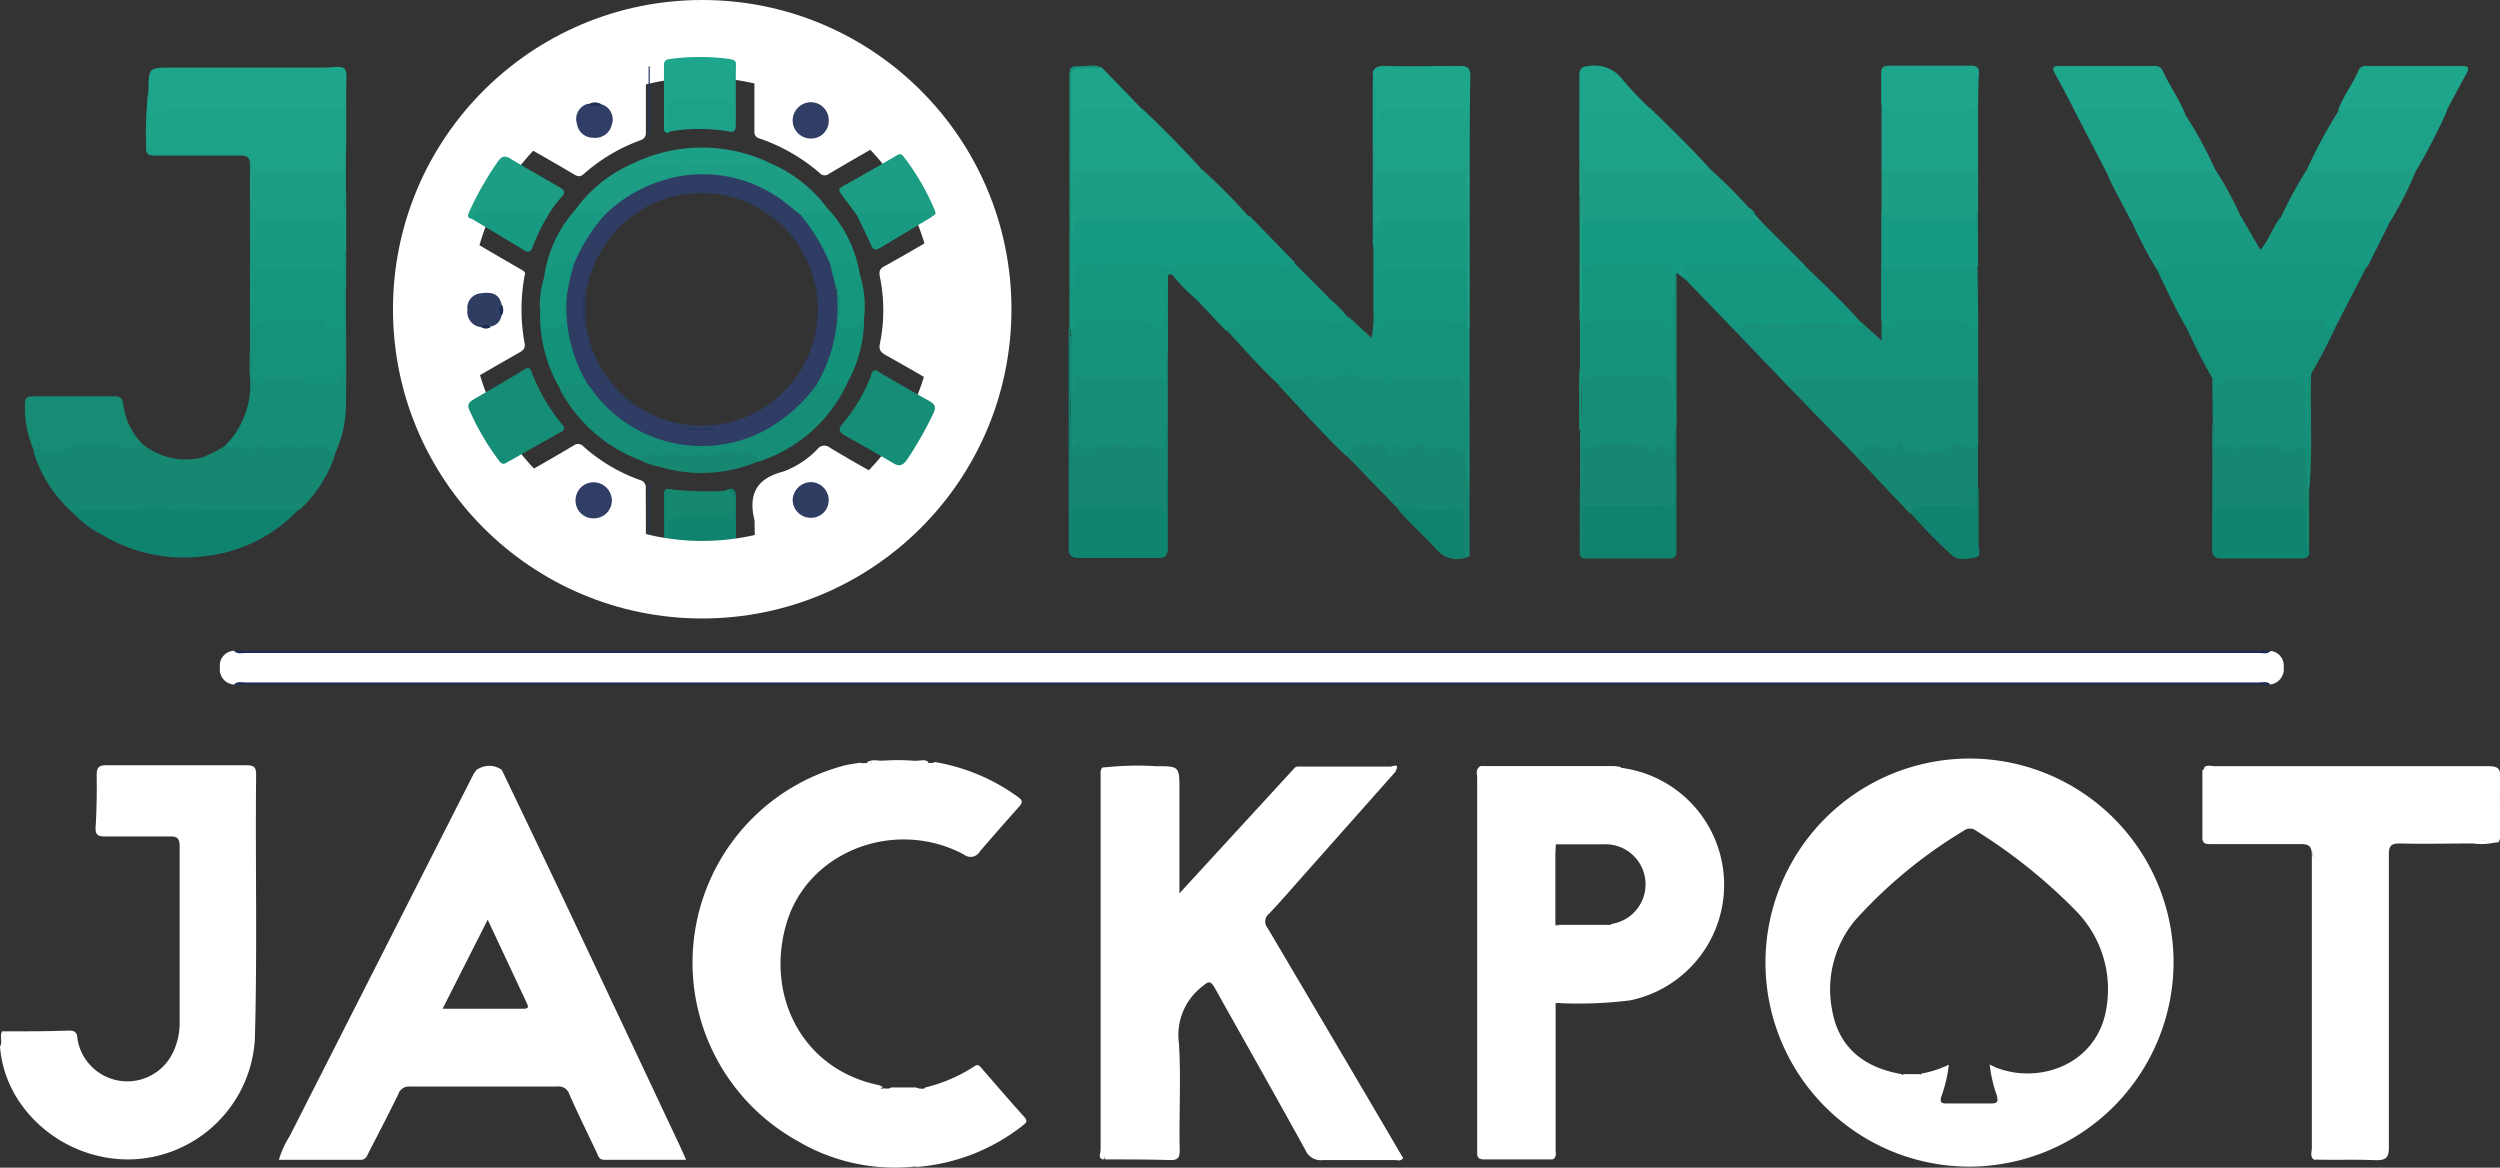 <svg id="Layer_1" data-name="Layer 1" xmlns="http://www.w3.org/2000/svg" viewBox="0 0 193.46 90.36"><rect x="0" y="0" width="193.46" height="90.36" fill="#333333" stroke="none"/><defs><style>.cls-1{fill:#fff;}.cls-2{fill:#1c2b55;}.cls-3{fill:#10836f;}.cls-4{fill:#178870;}.cls-5{fill:#26345c;}.cls-6{fill:#17927a;}.cls-7{fill:#168d77;}.cls-8{fill:#179a83;}.cls-9{fill:#15977f;}.cls-10{fill:#1d9e84;}.cls-11{fill:#1da188;}.cls-12{fill:#168872;}.cls-13{fill:#1da68b;}.cls-14{fill:#0f846f;}.cls-15{fill:#179a81;}.cls-16{fill:#14977e;}.cls-17{fill:#178c75;}.cls-18{fill:#2f3d62;}.cls-19{fill:none;stroke:#fff;stroke-miterlimit:10;stroke-width:6px;}.cls-20{fill:#1da189;}.cls-21{fill:#168871;}.cls-22{fill:#139179;}.cls-23{fill:#16967d;}.cls-24{fill:#1ca088;}.cls-25{fill:#303d64;}.cls-26{fill:#202e57;}.cls-27{fill:#2f3c63;}.cls-28{fill:#2c385f;}.cls-29{fill:#24325a;}</style></defs><title>jonny-jackpot-new</title><path class="cls-1" d="M87.75,60.69a22.79,22.79,0,0,1,4.13-.12c1.85,0,1.85,0,1.85,1.84v8l8.87-9.66c2.39-.06,4.78,0,7.17,0,.25,0,.53,0,.72.2l-7.32,8.25c-.83.93-1.64,1.89-2.5,2.78a.77.77,0,0,0-.12,1.11q4.56,7.71,9.09,15.42l1.4,2.39c-.19.27-.44.15-.65.15-1.85,0-3.71,0-5.56,0a1.28,1.28,0,0,1-1.35-.77c-2.3-4.18-4.66-8.34-7-12.52-.36-.65-.52-.53-1-.13A4.73,4.73,0,0,0,93.69,82c.17,2.74,0,5.5.06,8.26,0,.57-.1.81-.74.79C91.33,91,89.64,91,88,91a1.43,1.43,0,0,1-.17-1V61.89c0-1.1,0-1.1,1.1-1.1h-.3C88.31,60.77,88,60.88,87.75,60.69Z" transform="translate(-2.46 -1.28)"/><path class="cls-1" d="M178.18,51.65a1.14,1.14,0,0,1,1,1.25,1.19,1.19,0,0,1-1.06,1.35,1.87,1.87,0,0,0-.94-.08H21.51a1.87,1.87,0,0,0-.94.08,1.16,1.16,0,0,1-1.09-1.31,1.14,1.14,0,0,1,1.08-1.3,1.78,1.78,0,0,0,.94.09H177.24A1.88,1.88,0,0,0,178.18,51.65Z" transform="translate(-2.46 -1.28)"/><path class="cls-1" d="M73.36,91.54a14.77,14.77,0,0,1-9.24-2,15.78,15.78,0,0,1,3.59-29c.42-.11.85-.16,1.28-.24a1.64,1.64,0,0,0,.85,0c.12-.06,0-.13,0,0s0,.05,0,.06a.34.34,0,0,1-.3-.1,1.23,1.23,0,0,1,.73-.14,17.59,17.59,0,0,0,3.48,0,.73.73,0,0,1,.57.13.17.17,0,0,1-.28,0,.24.24,0,0,0,.19.07c.19,0,.39.05.56-.07a15.19,15.19,0,0,1,6.43,2.69c.4.27.39.45.08.79-1,1.12-2,2.26-3,3.42a.83.83,0,0,1-1.26.25c-5.29-2.82-12-.28-13.69,5.24S64.42,84,70.46,85.25a1.77,1.77,0,0,1,.31.15c0,.08-.16,0-.12.15.24-.12.53.07.77-.12h1.92a1.06,1.06,0,0,0,.7.07c.13,0,0,0,0,0l0-.06a12.21,12.21,0,0,0,3.8-1.63c.32-.25.46,0,.63.19,1.08,1.24,2.15,2.49,3.25,3.71.31.34.13.48-.12.67a15.12,15.12,0,0,1-8.18,3.2,8.11,8.11,0,0,0-2-.08A7.66,7.66,0,0,1,73.36,91.54Z" transform="translate(-2.46 -1.28)"/><path class="cls-1" d="M2.62,81.09c1.74,0,3.48,0,5.22-.06.67,0,.57.46.64.8A3.91,3.91,0,0,0,15.7,83a5.2,5.2,0,0,0,.66-2.66c0-4.53,0-9,0-13.57,0-.63-.19-.78-.79-.76-1.65,0-3.31,0-5,0-.58,0-.74-.17-.71-.75.08-1.33.1-2.66.08-4,0-.64.21-.77.8-.76q5.39,0,10.79,0c.54,0,.75.11.75.71-.07,6.85.1,13.69-.1,20.53A9.89,9.89,0,0,1,12.56,91c-5.18.09-9.73-3.83-10.1-8.73C2.68,81.91,2.41,81.46,2.62,81.09Z" transform="translate(-2.46 -1.28)"/><path class="cls-1" d="M181.49,91c-.29-.26-.13-.6-.13-.89,0-7.54,0-15.08,0-22.61,0-.74-.2-.91-.91-.9-2.29,0-4.58,0-6.88,0-.43,0-.7,0-.68-.59,0-1.71,0-3.42,0-5.13a1.34,1.34,0,0,1,.92-.17h20.78c1.07,0,1.11,0,1.11,1.14s0,2.32,0,3.48,0,1-1.08,1h-6c2.2.09,4.63-.13,7.07.11a4.72,4.72,0,0,1-1.87.11c-1.89,0-3.77.05-5.66,0-.72,0-.84.23-.84.89,0,7.54,0,15.08,0,22.62,0,.83-.24,1-1,1-1.59-.07-3.19,0-4.78-.05a1.13,1.13,0,0,1-.08-.68q0-11.44,0-22.88c0-.18-.05-.38,0-.47a2.35,2.35,0,0,0,0,.71V90A2,2,0,0,1,181.49,91Z" transform="translate(-2.46 -1.28)"/><path class="cls-2" d="M178.18,51.65c-.26.28-.6.16-.91.16H21.47c-.31,0-.65.12-.91-.17.32,0,.64,0,1,0h155.7C177.54,51.6,177.86,51.63,178.18,51.65Z" transform="translate(-2.46 -1.28)"/><path class="cls-2" d="M20.57,54.25c.25-.28.6-.16.9-.16q77.9,0,155.8,0c.3,0,.64-.12.9.16-.31,0-.63,0-.95,0H21.52C21.2,54.3,20.88,54.27,20.57,54.25Z" transform="translate(-2.46 -1.28)"/><path class="cls-1" d="M87.75,60.69h5c.44,0,.86,0,.68.8-.11-.6-.44-.64-.84-.64-1.13,0-2.26,0-3.39,0-1.4,0-1.27-.15-1.28,1.24V91c-.56,0-.29-.48-.29-.73,0-2.28,0-4.57,0-6.85q0-11,0-21.88C87.66,61.24,87.55,60.94,87.75,60.69Z" transform="translate(-2.46 -1.28)"/><path class="cls-1" d="M195.79,66.46h-8.17V66.3c.23,0,.46,0,.69,0,2.12,0,4.24,0,6.36,0,.69,0,1-.14,1-.9-.06-1.21-.06-2.44,0-3.65,0-.72-.23-.87-.9-.87-7.25,0-14.51,0-21.76,0l0-.17a1.32,1.32,0,0,1,.76-.08c7.08,0,14.15,0,21.23,0,.74,0,.93.21.89.92-.08,1.64.08,3.3-.08,4.94Z" transform="translate(-2.46 -1.28)"/><path class="cls-1" d="M195.78,66.46c0-1.53,0-3.07,0-4.61,0-1.15,0-1.15-1.19-1.15H173c.23-.28.54-.13.81-.13,7.08,0,14.16,0,21.24,0,.73,0,.92.21.89.92-.06,1.39,0,2.78,0,4.17C195.89,65.91,196,66.22,195.78,66.46Z" transform="translate(-2.46 -1.28)"/><path class="cls-1" d="M181.49,91V66.81h.17V91Z" transform="translate(-2.46 -1.28)"/><path class="cls-1" d="M110.49,60.9l-7,0c-.31,0-.64.1-.91-.14.18-.22.42-.16.65-.16,2.29,0,4.58,0,6.87,0C110.24,60.58,110.78,60.32,110.49,60.9Z" transform="translate(-2.46 -1.28)"/><path class="cls-1" d="M122.62,91q0-5.61,0-11.22c0-.32-.17-.71.22-1,0,3.78,0,7.55,0,11.33C122.8,90.42,123,90.78,122.62,91Z" transform="translate(-2.46 -1.28)"/><path class="cls-1" d="M116.87,60.69c.11-.18.3-.13.47-.13l10,0a4,4,0,0,1,.59.09l-.09.06c-2.2.12-4.4,0-6.6.05-1.42,0-2.84.06-4.25-.05Z" transform="translate(-2.46 -1.28)"/><path class="cls-1" d="M41.29,60.86H39.35A1.64,1.64,0,0,1,41.29,60.86Z" transform="translate(-2.46 -1.28)"/><path class="cls-1" d="M73.68,60.2a8.17,8.17,0,0,1-3.48,0A15.58,15.58,0,0,1,73.68,60.2Z" transform="translate(-2.46 -1.28)"/><path class="cls-1" d="M69.47,60.33l.58.1c-.49.11-.79.18-1.06,0Z" transform="translate(-2.46 -1.28)"/><path class="cls-1" d="M74.72,60.37c-.16.21-.39.16-.6.14s-.12-.08,0-.13a.38.38,0,0,1,.16-.05Z" transform="translate(-2.46 -1.28)"/><path class="cls-1" d="M154.85,91.56a15.79,15.79,0,1,1,15.81-15.82A15.85,15.85,0,0,1,154.85,91.56Zm-3.71-7.2a8.26,8.26,0,0,0,2.13-.69,10.79,10.79,0,0,1-.59,2.49c-.11.42,0,.51.39.51,1.16,0,2.32,0,3.48,0,.52,0,.54-.17.43-.63a10.48,10.48,0,0,1-.55-2.38c.25.11.43.21.62.28,3.34,1.24,7.83-.34,8.44-4.82a8.66,8.66,0,0,0-2.44-7.41,41.5,41.5,0,0,0-7.65-6.13.78.78,0,0,0-1,0,36.71,36.71,0,0,0-8.36,6.89,8.33,8.33,0,0,0-1.81,6.93c.35,2.09,1.6,4.35,5.39,5,0,.08.08.09.13,0H151C151.06,84.45,151.1,84.44,151.14,84.36Z" transform="translate(-2.46 -1.28)"/><path class="cls-1" d="M41.29,60.86q2.3,4.78,4.57,9.56,4.61,9.75,9.19,19.49c.16.34.31.68.5,1.12-2.17,0-4.25,0-6.33,0-.4,0-.45-.28-.57-.53-.72-1.52-1.45-3-2.14-4.56a.85.85,0,0,0-.92-.58q-5.7,0-11.4,0a.86.86,0,0,0-.91.6c-.74,1.51-1.51,3-2.28,4.49-.14.27-.22.59-.65.58-2.09,0-4.17,0-6.31,0a7.38,7.38,0,0,1,.84-1.84l14.22-28c.07-.13.17-.23.25-.35A2.6,2.6,0,0,1,41.29,60.86ZM43,79.34c.26,0,.39-.08.26-.36l-3.06-6.53-3.49,6.89Z" transform="translate(-2.46 -1.28)"/><path class="cls-1" d="M37,79.53h6.16v.09H37Z" transform="translate(-2.46 -1.28)"/><path class="cls-1" d="M122.62,91c-1.77,0-3.53,0-5.3,0-.42,0-.56-.13-.55-.55,0-.69,0-1.39,0-2.08V61.53c0-.28-.11-.58.09-.84H117c3.56,0,7.12,0,10.69,0l.16,0a9.13,9.13,0,0,1,.77,18,32.07,32.07,0,0,1-5.8.2c-.29.22-.14.54-.14.8,0,3.48,0,6.95,0,10.43A1.88,1.88,0,0,1,122.62,91Zm.1-19.46a2.39,2.39,0,0,0,.11,1.35l0,0a15,15,0,0,0,4.13,0,2.88,2.88,0,0,1,.31-.13,3.1,3.1,0,0,0-.78-6.14c-1.21,0-2.43,0-3.64,0A40.28,40.28,0,0,0,122.72,71.53Z" transform="translate(-2.46 -1.28)"/><path class="cls-1" d="M116.94,60.73h10.85c-.12.17-.3.14-.47.14h-9.91C117.24,60.87,117.06,60.91,116.94,60.73Z" transform="translate(-2.46 -1.28)"/><path class="cls-1" d="M122.82,66.62c0,2.09,0,4.17,0,6.26-.22-.12-.21-.32-.21-.53V67.16C122.62,67,122.61,66.75,122.82,66.62Z" transform="translate(-2.46 -1.28)"/><path class="cls-1" d="M122.8,72.85h4.13c.08,0,.23.17.18.17C125.67,73,124.22,73.31,122.8,72.85Z" transform="translate(-2.46 -1.28)"/><ellipse class="cls-1" cx="122.52" cy="65.08" rx="2.8" ry="0.05"/><ellipse class="cls-1" cx="14.18" cy="72.23" rx="0.05" ry="10.18"/><path class="cls-3" d="M110.62,40.67a1.62,1.62,0,0,1,1.06-.25,18.6,18.6,0,0,0,3.5,0c.48-.05.7.09.78.68.12,1.07-.19,2.17.21,3.22a2.1,2.1,0,0,1-2.5-.46C112.69,42.76,111.55,41.81,110.62,40.67Z" transform="translate(-2.46 -1.28)"/><path class="cls-3" d="M8,40.84c.26-.33.52-.64,1-.32s.69-.08,1.05-.08a14.12,14.12,0,0,0,2.67,0c1.09-.19,2.14,0,3.2-.11.61-.06,1.19.24,1.88.1,2-.41,3.94.11,5.93-.09.51-.06,1.37-.34,1.89.31a11.65,11.65,0,0,1-7.35,3.67,12.21,12.21,0,0,1-7.89-1.65A7.78,7.78,0,0,1,8,40.84Z" transform="translate(-2.46 -1.28)"/><path class="cls-3" d="M58.51,39.27c.6-.32.91-.21.9.53,0,1.39,0,2.79,0,4.18,0,.42-.06.81-.54.83a22.67,22.67,0,0,1-4.51-.09c-.32-.06-.53-.16-.52-.54,0-1.6,0-3.19,0-4.79,0-.09.1-.19.15-.29a2.38,2.38,0,0,1,.18,1.77c-.07.58-.07,1.15-.09,1.71v-.09c0-1.43,0-1.43,1.45-1.41.87,0,1.74,0,2.61,0,.33,0,.67,0,1,.34C58.85,40.65,59.34,39.78,58.51,39.27Z" transform="translate(-2.46 -1.28)"/><path class="cls-4" d="M58.51,39.27c.5,0,.77.11.73.68s0,1.15-.05,1.8a.75.75,0,0,0-.85-.47c-1.12,0-2.23,0-3.34,0-.67,0-.94.17-.83.85a1,1,0,0,1-.17.77V39.1A26.18,26.18,0,0,0,58.51,39.27Z" transform="translate(-2.46 -1.28)"/><path class="cls-5" d="M52.76,38.82V44.1h-.09V38.78Z" transform="translate(-2.46 -1.28)"/><path class="cls-6" d="M140.75,31.09c-1.33-1.4-2.67-2.79-4-4.18.16-.55.49-.72,1.09-.71h8.65l1.57,1.43V26.05c.44.34.85.45,1.27-.05a1,1,0,0,1,.81-.24c1.09,0,2.19,0,3.29,0a1.18,1.18,0,0,1,.89.28.79.79,0,0,0,1.22,0V30.4c-.09.33-.14.55-.64.55-4.45,0-8.89,0-13.33,0C141.27,30.92,141.05,31.17,140.75,31.09Z" transform="translate(-2.46 -1.28)"/><path class="cls-7" d="M140.75,31.09c.49-.64,1.23-.39,1.81-.37,4.09.08,8.19,0,12.28,0a.76.76,0,0,0,.7-.36v5.4c-.6.52-1.18.18-1.8,0-.2.16,0,1-.73.51-.12-.08-.32.09-.48.16-.82.35-1.63-.15-2.46,0-.28,0-.4-.43-.53-.78-.08.42-.15.71-.7.58-.72-.17-1.52-.58-2.17.21-.37-.48-.27.35-.53.19Q143.45,33.87,140.75,31.09Z" transform="translate(-2.46 -1.28)"/><path class="cls-8" d="M138.86,18.54l3.29,3.29c.07.35-.18.3-.37.28-2.66-.3-5.33-.08-8-.13-.51,0-.78.14-.64.71,0,.14-.05.28-.25.22l-.68-.52c-.23.46-.05.94-.11,1.41-.07.28-.23.23-.33.05a2,2,0,0,1-.17-1.11c0-.58-.26-.78-.79-.76a43.23,43.23,0,0,0-5.8.16s-.11,0-.16-.06c-.14-1.15,0-2.31-.06-3.46,0-.71.48-.68,1-.69,1.88,0,3.75,0,5.63,0s3.82-.05,5.72.05A2.67,2.67,0,0,1,138.86,18.54Z" transform="translate(-2.46 -1.28)"/><path class="cls-9" d="M132.9,22.91a.22.22,0,0,0,0-.36c-.4-.55-.09-.75.42-.76,2.65,0,5.3,0,8,0,.29,0,.52.54.82.07,1.48,1.43,3,2.85,4.34,4.38-.6.41-1.25.13-1.88.14-2.28,0-4.56.08-6.83,0-.55,0-.67.4-1,.54Q134.82,24.92,132.9,22.91Z" transform="translate(-2.46 -1.28)"/><path class="cls-10" d="M138.86,18.54a6,6,0,0,0-2.77-.4c-3.44-.05-6.89,0-10.33,0-.7,0-.92.22-.89.9,0,1,0,2,0,3a7.34,7.34,0,0,1,.14,3.78.27.27,0,0,1-.32.22V16.47a6,6,0,0,0,.1-1.74c.07-.44.46-.42.74-.42,3.09,0,6.19-.11,9.27.06a34.56,34.56,0,0,1,3,3,1.34,1.34,0,0,0,.5.53Z" transform="translate(-2.46 -1.28)"/><path class="cls-7" d="M132,24c.09-.52-.19-1.08.2-1.57l0,11.5a16.85,16.85,0,0,0-.08,2.56c0,.24-.17.36-.3.15s-.57-.36-.84-.56-.27-.23-.38,0c-.2.48-.46.55-.8.11a.65.65,0,0,0-.54-.23c-1.3,0-2.61-.31-3.89.32-.27.14-.26.21-.26.39,0,.64,0,1.27,0,1.9,0,.28.09.66-.38.72v-4.7a21.26,21.26,0,0,0,.09-3.19c0-1,.15-1.1,1.12-1.1h4.61c1.2,0,1.38.2,1.41,1.18a27.51,27.51,0,0,1-.16-3.3c0-1.06-.05-2.11,0-3.17A1.34,1.34,0,0,1,132,24Z" transform="translate(-2.46 -1.28)"/><path class="cls-11" d="M134.81,14.37a6,6,0,0,1-2.31.13c-2.54,0-5.08,0-7.61.05a38,38,0,0,1-.08-4.4c0-.49.4-.51.73-.53a14.14,14.14,0,0,1,2.52,0,10.13,10.13,0,0,0,2.06,0C131.74,11.17,133.32,12.73,134.81,14.37Z" transform="translate(-2.46 -1.28)"/><path class="cls-11" d="M148.06,14.55V9.33c1.12.59,2.32.27,3.47.3a10.91,10.91,0,0,0,4-.3v5.22a16.33,16.33,0,0,1-4.13.13A11.4,11.4,0,0,1,148.06,14.55Z" transform="translate(-2.46 -1.28)"/><path class="cls-12" d="M146.14,36.66c.33-.21-.15-.48.08-.73l.38.49c.38-1.14,1.2-.53,1.84-.46s.95.24,1-.65c.18.35.38.5.43.78,0,.11.19.2.29.3.46-.69.9.13,1.34,0s1,0,1.51-.42.11.36.39.33a1.88,1.88,0,0,1,.05-.33c.08-.33.09-.59.59-.28a1.87,1.87,0,0,0,1.48.09v3.31a1,1,0,0,0-.12.66c0,.88-.11,1-1,.91-1.05-.12-2.09.07-3.13,0-.43,0-.65.28-1,.37Z" transform="translate(-2.46 -1.28)"/><path class="cls-12" d="M124.71,39.28a6.32,6.32,0,0,0,.17-2.37c0-.37,0-.74,0-1.06.29-.27.23.29.71.09,1.24-.51,2.66-.23,4-.19.31,0,.47.29.56.61.21-.26.38-.83.58-.71.45.28,1.22.24,1.27,1,.2,1.68,0,3.35.07,5-.23,0-.33,0-.33-.12,0-.91-.67-1-1.33-.94a40.9,40.9,0,0,1-4.43,0c-.7,0-.92.26-.89.92a19,19,0,0,1,0,2c0,.28.1.67-.38.73Z" transform="translate(-2.46 -1.28)"/><path class="cls-6" d="M132,28.48V32c-.28-.22-.14-.46-.17-.67a.86.86,0,0,0-1-.85c-1.71,0-3.42,0-5.13,0-.64,0-.88.24-.87.86,0,.81,0,1.62,0,2.43,0,.27.1.58-.17.81V30.4a19.88,19.88,0,0,0,.09-3.18c0-1.07.39-1.46,1.47-1.46,1.33,0,2.67,0,4,0,1.17,0,1.65.53,1.67,1.71A2,2,0,0,0,132,28.48Z" transform="translate(-2.46 -1.28)"/><path class="cls-9" d="M132,28.48c-.3-.28-.15-.65-.16-1A1.41,1.41,0,0,0,130.32,26h-4.1c-1,0-1.33.39-1.33,1.36,0,.75,0,1.5,0,2.25,0,.28.1.59-.17.82V26a7.18,7.18,0,0,0,.17-2.53c0-.49,0-1,0-1.47a3.09,3.09,0,0,1,1.56-.27c1.51,0,3,0,4.54,0,.62,0,.9.2.84.87A1.81,1.81,0,0,0,132,24Z" transform="translate(-2.46 -1.28)"/><path class="cls-9" d="M155.54,26.05c-.32.69-.69.77-1.26.21a1,1,0,0,0-.83-.31c-.91,0-1.82,0-2.73,0a1.9,1.9,0,0,0-1.69.55c-.55.62-.74-.09-1-.45V21.87a4,4,0,0,1,1.62-.09c1.67,0,3.34,0,5,0a1.61,1.61,0,0,1,.84.11Z" transform="translate(-2.46 -1.28)"/><path class="cls-3" d="M124.72,44.32a8.09,8.09,0,0,0,.14-3c0-.72.18-1,.9-.92a46.73,46.73,0,0,0,4.88,0c.74,0,1.54-.06,1.38,1.1V36.67a10.36,10.36,0,0,1,.17-2.78c0,3.3,0,6.6,0,9.9,0,.36,0,.71-.5.71-2.23,0-4.46,0-6.69,0C124.91,44.48,124.82,44.38,124.72,44.32Z" transform="translate(-2.46 -1.28)"/><path class="cls-8" d="M155.53,21.87a1.44,1.44,0,0,1-.74.17h-6a1.38,1.38,0,0,1-.75-.17V17.69a22.57,22.57,0,0,0,7.47,0Z" transform="translate(-2.46 -1.28)"/><path class="cls-10" d="M155.53,17.69a.89.89,0,0,1-.86.54c-1.92,0-3.83,0-5.74,0a.85.85,0,0,1-.87-.53V14.55c2.49-.11,5-.08,7.48,0Z" transform="translate(-2.46 -1.28)"/><path class="cls-13" d="M155.54,9.33c-.48.84-1.36.52-2,.53-1.5,0-3,0-4.51,0a.9.9,0,0,1-1-.55c0-.78,0-1.56,0-2.34,0-.44.14-.62.6-.61H155c.45,0,.62.17.6.61C155.54,7.77,155.54,8.55,155.54,9.33Z" transform="translate(-2.46 -1.28)"/><path class="cls-3" d="M150.32,41c.12-.39.28-.63.8-.58,1.07.11,2.14-.1,3.22.06.6.08,1.21.1,1-.86a.49.49,0,0,1,.23-.52c0,1.41,0,2.83,0,4.25,0,.37.26,1-.24,1.07s-1.31.32-1.83-.18A40,40,0,0,1,150.32,41Z" transform="translate(-2.46 -1.28)"/><path class="cls-13" d="M130.12,9.65c-.31.64-1,.44-1.36.35a19.54,19.54,0,0,0-3.14-.15c-.56-.06-.76.17-.75.73,0,1.33,0,2.65,0,4-.1.64.2,1.32-.19,1.92,0-3.12,0-6.24,0-9.36,0-.56.18-.71.74-.75a2.68,2.68,0,0,1,2.56,1A25.21,25.21,0,0,0,130.12,9.65Z" transform="translate(-2.46 -1.28)"/><path class="cls-8" d="M138.27,17.87c-.52.16-.39-.29-.5-.53A.9.9,0,0,1,138.27,17.87Z" transform="translate(-2.46 -1.28)"/><path class="cls-6" d="M116.18,30.57v8.71c-.49-.09-.4-.51-.41-.82,0-.77,0-1.55,0-2.33a30.39,30.39,0,0,0,0-4.16,2.18,2.18,0,0,0-.29-1c-.18-.3-.35-.37-.7-.19a1.62,1.62,0,0,1-1.76,0s0-.08,0-.13c-.56.72-1.33.2-2,.27s-1.67.05-2.51.07c-.19,0-.39.15-.58,0a2,2,0,0,0-2.45-.08,1,1,0,0,1-.83-.1,1.82,1.82,0,0,0-1.79.06c-.38.25-1-.11-1.44.18-1.44-1.3-2.69-2.78-4-4.17,0-.18,0-.43.14-.47.77-.18,1.36-.77,2.26-.71,1.46.09,3,0,4.42,0a2.76,2.76,0,0,1,1.35.23c.4.21.83,0,1.24-.13l1.77,1.64a10.2,10.2,0,0,0,.14-2.15c.64.29.29.79.31,1.2a1.3,1.3,0,0,1,1.29-.79h3.56a1.09,1.09,0,0,1,.6.08.89.89,0,0,0,1.11.05c.24-.15.44,0,.52.26s0,.45,0,.67A33.48,33.48,0,0,0,116.18,30.57Z" transform="translate(-2.46 -1.28)"/><path class="cls-9" d="M106.78,25.86c-.17,0,0,.73-.42.2-.16-.18.08.36-.29.25-2.1-.63-4.26-.26-6.39-.35-.57,0-1.09,0-1.44.52-.2.33-.75-.05-.87.44l-2.29-2.43a9.55,9.55,0,0,0-1.89-1.92c-.16-.05-.33-.16-.34.14s0,.6,0,.9a11.8,11.8,0,0,0-.08,2.06c0,.4,0,.86-.44,1.06a1,1,0,0,1-1.18-.26,1.24,1.24,0,0,0-1-.32c-1,0-2,0-2.94,0a1.29,1.29,0,0,0-1.45.82c-.06.15-.12.54-.44.19,0-.18,0-.36,0-.53V24.07a10.39,10.39,0,0,0,.09-1.37c0-.74.3-1.09,1-1.1,1.93,0,3.87,0,5.8,0,.36,0,.64.26,1,.31,2.86.07,5.71,0,8.57,0A.69.69,0,0,1,102,22c.49.33.33.57-.14.66a6.25,6.25,0,0,1-1.3,0c-2,0-4.05,0-6.1,0,.18.21.4.12.59.12,2.38,0,4.76.05,7.13,0a2.82,2.82,0,0,1,2.51,1.06,1.59,1.59,0,0,0,.72.61A8.37,8.37,0,0,1,106.78,25.86Z" transform="translate(-2.46 -1.28)"/><path class="cls-7" d="M101.39,31.09c.29-.27.46-.95,1-.29a.26.26,0,0,0,.39,0,1.46,1.46,0,0,1,1.84-.14.84.84,0,0,0,1-.08,1.85,1.85,0,0,1,1.91-.06c.65.71,1.29.16,1.89.27.34.06,1,.33,1.24-.3.38.77,1,.13,1.45.2.25,0,.65.51.76-.16a.22.22,0,0,1,.14,0c.58.63,1.15.31,1.72,0s1,.3,1.1,1A40.58,40.58,0,0,1,116,36c-.45.59-1,.11-1.54.14-.34,0-.67-.14-.93.23s-.35.18-.48,0a.82.82,0,0,0-1.2-.28c-.49.22-1.07,0-1.52.39a.22.22,0,0,1-.31,0c-.91-.84-1.91-.49-2.94-.28-.27.06-.14.5-.47.34C104.76,34.79,103.11,32.9,101.39,31.09Z" transform="translate(-2.46 -1.28)"/><path class="cls-8" d="M93.19,22c-2.11-.52-4.25-.16-6.38-.26-1.11-.06-1.26.14-1.29,1.27,0,.26.08.53-.17.73a35.38,35.38,0,0,1-.08-4c.21-1.84.21-1.86,2.12-1.86,3.65,0,7.3-.05,11,0,.26,0,.49.16.75.09l3.51,3.61c0,.64-.42.35-.71.38h-.18a1.84,1.84,0,0,0-.93-.11H94.12A1.84,1.84,0,0,0,93.19,22Z" transform="translate(-2.46 -1.28)"/><path class="cls-10" d="M99.1,18.05a5.17,5.17,0,0,1-2.18.08c-3.16,0-6.33,0-9.5,0a6.14,6.14,0,0,0-1.54.09c-.72.18-.08.93-.53,1.22a26.29,26.29,0,0,1-.08-3.32c.22-1.83.22-1.83,2.1-1.83,2.32,0,4.64,0,7,0a5.25,5.25,0,0,1,1.12.11A45.14,45.14,0,0,1,99.1,18.05Z" transform="translate(-2.46 -1.28)"/><path class="cls-7" d="M92.83,28.49v5.4a6.7,6.7,0,0,0-.07,1.79c0,.34,0,.57-.47.47-1.08-.23-2.22.19-3.29-.24-.47.49-1.08-.19-1.62.22a.83.83,0,0,1-1,0c-.32-.29-.53-.17-.73.18s-.32.22-.34-.11V32.47a2,2,0,0,1,0-.42c.22-1.75.23-1.77,2-1.76s3.34-.05,5.07.06a6.83,6.83,0,0,0,.06-1.13C92.51,28.94,92.37,28.56,92.83,28.49Z" transform="translate(-2.46 -1.28)"/><path class="cls-11" d="M95.45,14.38a19.68,19.68,0,0,1-3.6.11c-1.84.06-3.69.09-5.52,0-.7,0-.89.16-.81.79a.44.44,0,0,1-.17.46,29.61,29.61,0,0,1-.08-3.65,12.2,12.2,0,0,0,.09-1.81c0-.41.16-.7.59-.72,1.47,0,3,0,4.43,0,.2,0,.35.2.56.22Q93.3,12,95.45,14.38Z" transform="translate(-2.46 -1.28)"/><path class="cls-12" d="M106.61,36.49c.45-.57.93-1.05,1.75-.77a.83.83,0,0,0,.76,0c.55-.28.8.27,1,.66.25-.13.23-1.28.81-.22.27-.42.79-.19,1.06-.35.78-.47.89.2,1.3.51.12-.49.45-.58,1-.45A4,4,0,0,0,116,36a12.68,12.68,0,0,0,.18,3.31c0,1.68,0,3.36,0,5-.51-.09-.36-.51-.38-.81,0-.72,0-1.44-.05-2.16s-.28-.76-.81-.7c-1.44.17-2.88,0-4.31,0Z" transform="translate(-2.46 -1.28)"/><path class="cls-12" d="M85.36,36.49c.24-.55.41-1.34,1.17-.42.19.23.2,0,.3-.06.64-.47,1.48.08,2.16-.38a3.48,3.48,0,0,1,.82.2c.66.18,1.29-.22,1.92.05s.91,0,.94-.66c0-.44-.16-.92.16-1.33v4.17c-.19,1,0,2.06-.12,3.22-.86-.92-1.91-.58-2.86-.63s-2.2,0-3.29,0c-.49,0-.78.1-.84.62,0,.18,0,.41-.43.44A50.47,50.47,0,0,1,85.36,36.49Z" transform="translate(-2.46 -1.28)"/><path class="cls-11" d="M108.69,12.64V7.42c.47.06.36.45.37.72a8,8,0,0,1-.12,2.11c-.07-.48.23-.69.79-.68h5.38c.46,0,.72.1.8.65a18.45,18.45,0,0,1,.1,4.39c-.4.26-.84.1-1.27.1-1.5,0-3,0-4.5,0-.62,0-1.08,0-1.06.81,0,.1-.08.21-.31.31C108.63,14.75,108.93,13.67,108.69,12.64Z" transform="translate(-2.46 -1.28)"/><path class="cls-14" d="M85.36,36.49v5c-.1-1.27.68-1.07,1.54-1.08,1.71,0,3.41,0,5.11,0,.53,0,.39.37.59.6.23-1-.17-2,.23-3,0,1.89,0,3.77,0,5.65,0,.6-.17.81-.78.8-2,0-4.06,0-6.09,0-.53,0-.8-.14-.8-.73q0-8.52,0-17c0-.07.09-.07.13,0v.52c.53.94.25,2,.23,2.94a11.79,11.79,0,0,1-.23,1.94Z" transform="translate(-2.46 -1.28)"/><path class="cls-6" d="M85.36,32.14V27.26C85.87,26,86,26,87.38,26c.86,0,1.71,0,2.57,0a1.81,1.81,0,0,1,1.54.52c.28.3.7.29,1-.27a3.7,3.7,0,0,0,.2-1.34c0-.42-.16-.87.16-1.26v4.88c-.37.72,0,1.52-.23,2.36a1.62,1.62,0,0,0-1.34-.37c-1.44,0-2.89,0-4.33,0-1.25,0-1.29,0-1.41,1.27A2.05,2.05,0,0,1,85.36,32.14Z" transform="translate(-2.46 -1.28)"/><path class="cls-9" d="M116,26.05c-.72.45-1.41,0-2.12-.06-1.1-.09-2.22,0-3.32,0A1.39,1.39,0,0,0,109,27.15c-.24-.63.13-1.27-.26-1.8V20.13c.52.12.41.57.43.91a15.38,15.38,0,0,0-.16,2.35s0,0,0-.07c0-1.54,0-1.57,1.48-1.54a42.14,42.14,0,0,1,5.39.11c.1.05.22.12.21.24A34.22,34.22,0,0,1,116,26.05Z" transform="translate(-2.46 -1.28)"/><path class="cls-10" d="M116,26.05c.08-1.34-.16-2.67,0-4a1.61,1.61,0,0,1-.25-1.15c0-.55,0-1.1-.06-1.65s-.21-.78-.77-.78c-1.62,0-3.24.05-4.85,0-.77,0-.74.68-1.18,1.07-.26-.9,0-1.74-.2-2.53V12.64c.36.65.1,1.36.17,2a5.83,5.83,0,0,0,.09,1c-.19-1.23.5-1.18,1.35-1.15,1.9.08,3.8,0,5.7.06.21.81,0,1.65.19,2.45,0,3.25,0,6.49,0,9.74-.06.08-.12.09-.18,0Z" transform="translate(-2.46 -1.28)"/><path class="cls-15" d="M108.69,17c.39.72,0,1.52.29,2.31-.17-1.1.47-1.12,1.24-1.1,1.71,0,3.42,0,5.13,0,.41,0,.6.06.59.56,0,1.09,0,2.19.06,3.28-2,0-3.92.05-5.88,0-.88,0-1.24.21-1.09,1.1a.48.48,0,0,1-.1.49c-.25-1.16.19-2.35-.24-3.48Z" transform="translate(-2.46 -1.28)"/><path class="cls-13" d="M116.19,17a6.34,6.34,0,0,1-.19-2.45c0-1.12,0-2.25,0-3.37,0-.46-.58-.79-.25-1.32,0-.09-.24-.09-.37-.09-1.91,0-3.82,0-5.73,0-.9,0-.39.78-.67,1.2-.24-1.22.18-2.4-.24-3.53-.19-.87.19-1.08,1-1.06,1.88.06,3.77,0,5.65,0,.62,0,.86.13.85.81C116.18,10.45,116.19,13.72,116.19,17Z" transform="translate(-2.46 -1.28)"/><path class="cls-13" d="M90.94,9.83c-1.52,0-3,0-4.55-.08-.66,0-.94.15-.88.86,0,.37.16.81-.15,1.16-.2-1.64,0-3.28-.09-4.92,0-.31.17-.41.44-.39a9.46,9.46,0,0,1,2.06.09Z" transform="translate(-2.46 -1.28)"/><path class="cls-9" d="M101.9,22c.15-.28.65.09.71-.38.93.93,1.86,1.86,2.78,2.8-.5.16-.62-.33-.82-.56a2.68,2.68,0,0,0-2.26-.91c-2.43.05-4.86,0-7.28,0-.2,0-.4,0-.6,0s-.44-.14-.44-.33.32-.19.47-.19c2.4,0,4.8,0,7.2,0C102,22.49,102.39,22.5,101.9,22Z" transform="translate(-2.46 -1.28)"/><path class="cls-6" d="M87.77,6.55c-.58,0-1.16,0-1.74,0s-.7.19-.69.71c0,1.5,0,3,0,4.52,0,1.33,0,2.67,0,4v11h-.13c0-6.58,0-13.15,0-19.72,0-.49.16-.71.65-.65C86.47,6.46,87.15,6.17,87.77,6.55Z" transform="translate(-2.46 -1.28)"/><path class="cls-9" d="M93.19,22.57a3.92,3.92,0,0,1,1.89,1.92A14.9,14.9,0,0,1,93.19,22.57Z" transform="translate(-2.46 -1.28)"/><path class="cls-9" d="M116,26.74h.18v3.83c-.35-.53-.14-1.12-.17-1.68C116,28.18,116,27.46,116,26.74Z" transform="translate(-2.46 -1.28)"/><path class="cls-15" d="M175.76,17.83l1.62,2.79c.65-.76.93-1.68,1.48-2.43a1.82,1.82,0,0,1,.91-.24c2.22,0,4.45,0,6.67,0,.37,0,.76,0,1,.43l-1.75,3.49c-.31.27-.6.56-1.05.21-.24-.19-.55-.11-.84-.11H171.27a2.16,2.16,0,0,0-1.27.21c-.27.18-.49,0-.7-.14a36.33,36.33,0,0,1-1.91-3.66c.27-.52.78-.43,1.22-.43,1.61,0,3.22,0,4.83,0A19.91,19.91,0,0,0,175.76,17.83Z" transform="translate(-2.46 -1.28)"/><path class="cls-16" d="M169.3,22c.68.14,1.25-.31,1.94-.3,4.12.07,8.23,0,12.34.05.47,0,1-.15,1.38.27.21.22.41-.26.69-.19l-2.43,4.7c-.34.49-.73.5-1,0s-.5-.41-.86-.41c-2.78,0-5.56.06-8.34,0-.64,0-.78.61-1.3.63C170.81,25.24,170.1,23.62,169.3,22Z" transform="translate(-2.46 -1.28)"/><path class="cls-6" d="M171.72,26.75c.31-.9,1-.8,1.76-.8,2.7,0,5.41,0,8.11,0,.3,0,.65-.21.72.4s.55.37.91.19a39.75,39.75,0,0,1-1.91,3.66c-.2,1.43,0,2.88-.09,4.31a1.63,1.63,0,0,1-.12,1c-.39-.24-.34-.6-.36-.92,0-.87,0-1.74-.05-2.61-.07-.63-.28-.94-1-.94-1.55,0-3.1.06-4.65,0-.41,0-.81.11-.82.67,0,.19,0,.41-.35.46-.24-.5.06-1.07-.18-1.57A41.4,41.4,0,0,1,171.72,26.75Z" transform="translate(-2.46 -1.28)"/><path class="cls-11" d="M181,14.36a36.42,36.42,0,0,1,2.44-4.52,2,2,0,0,1,1.08-.27h6.44c.32,0,.65,0,.86.29a47.49,47.49,0,0,1-2.43,4.7.74.74,0,0,1-.57.17c-2.4-.08-4.8,0-7.2-.05C181.33,14.67,181,14.8,181,14.36Z" transform="translate(-2.46 -1.28)"/><path class="cls-11" d="M171.58,10.17a31.74,31.74,0,0,1,2.27,4.17c.07.38-.23.36-.43.36-2.55,0-5.1,0-7.65,0a.63.63,0,0,1-.32-.12L163,9.86c.25-.34.62-.29,1-.29,2,0,4.07,0,6.1,0A1.71,1.71,0,0,1,171.58,10.17Z" transform="translate(-2.46 -1.28)"/><path class="cls-7" d="M173.65,30.57c.39.41,0,1,.26,1.4.18-1.18.18-1.14,1.45-1.13,1.57,0,3.15-.07,4.72-.06a.77.77,0,0,1,.8.86c0,1.21,0,2.42,0,3.62h.26c0-1.38,0-2.75,0-4.13,0-.31-.11-.65.17-.9-.09,3,.13,6-.16,9.05-.48-.05-.37-.43-.39-.71,0-.63,0-1.27,0-1.9,0-.32,0-.55-.52-.3s-1.18-.11-1.69-.29-1.1.26-1.6-.11c-.32.55-.77-.35-1.1.1s-.79,0-1.14-.07c-.5-.12-.45.48-.86.51-.19-.82.08-1.66-.15-2.45Z" transform="translate(-2.46 -1.28)"/><path class="cls-12" d="M173.65,34.06c.38.7,0,1.47.22,2.28.21-.75.59-.8,1.15-.42.18.12.53.35.7-.1,0-.07.12-.12.18-.18.41.62,1-.18,1.45.19l.18.17c.79-.76,1.5.3,2.26.1.11,0,.24.51.36,0a.37.37,0,0,1,.5-.23c.22.07.26.24.25.48,0,.72,0,1.44.07,2.15,0,.28-.1.59.18.81,0,1.51,0,3,0,4.53-.47-.06-.37-.44-.38-.72,0-.63,0-1.27-.07-1.9,0-.33-.13-.53-.52-.53-1.52,0-3,0-4.58,0-.64,0-1.33-.12-1.75.77-.23-1.17,0-2.18-.19-3.16Z" transform="translate(-2.46 -1.28)"/><path class="cls-10" d="M181,14.36a25.1,25.1,0,0,0,4.25.14c1.38.07,2.76,0,4.14.06a28.54,28.54,0,0,1-1.94,3.82,2,2,0,0,0-1.1-.17l-7.44,0A33,33,0,0,1,181,14.36Z" transform="translate(-2.46 -1.28)"/><path class="cls-10" d="M165.45,14.56l7.87-.06c.21,0,.4.07.53-.15a25,25,0,0,1,1.91,3.48c-.19.45-.59.38-1,.38h-6.4a1.75,1.75,0,0,0-1,.17C166.75,17.11,166,15.9,165.45,14.56Z" transform="translate(-2.46 -1.28)"/><path class="cls-14" d="M173.65,38.23c.4.89,0,1.82.23,2.82.11-.63.51-.65,1-.64,1.82,0,3.63,0,5.45,0,.39,0,.57.1.56.53,0,.69.05,1.37.09,2.06,0,.27-.1.58.17.81.09.54-.16.7-.68.69-2,0-4,0-6.07,0-.63,0-.77-.24-.76-.82C173.66,41.87,173.65,40.05,173.65,38.23Z" transform="translate(-2.46 -1.28)"/><path class="cls-13" d="M171.58,10.17c-1.63-.8-3.38-.29-5.07-.38a15.18,15.18,0,0,0-3.5.07c-.51-1-1-1.94-1.54-2.9-.19-.37-.19-.58.32-.58h7.36a.65.65,0,0,1,.69.41C170.36,7.94,171.14,9,171.58,10.17Z" transform="translate(-2.46 -1.28)"/><path class="cls-13" d="M191.77,9.86c-1.84-.2-3.69-.06-5.54-.08-.95,0-1.89,0-2.84.06.37-1.11,1.12-2,1.57-3.09a.6.6,0,0,1,.63-.37H193c.49,0,.55.17.34.57C192.8,7.91,192.29,8.89,191.77,9.86Z" transform="translate(-2.46 -1.28)"/><path class="cls-12" d="M13.44,35.6a5.29,5.29,0,0,0,4.67,1.08,9.92,9.92,0,0,0,1.75-.89,7.39,7.39,0,0,1,1.89-.09,3.38,3.38,0,0,0,1.92,0c.57-.25,1.26.1,1.88,0s1.26.11,1.87,0,.7.39,1,.66a10,10,0,0,1-2.78,4.37c-1.38,0-2.77,0-4.14,0s-3,.05-4.48.1c-.73,0-1.47-.18-2.23-.17-2,0-4,.12-6,.08-.28,0-.46.28-.74.18a10.39,10.39,0,0,1-3-4.69c.13-.4.25-.92.73-.24.28.39.66.29,1,.14a12.25,12.25,0,0,1,1.42-.55c.37-.14.77-.38,1.2,0,.2.16.44-.06.67-.07s.43-.23.57-.09C11.49,36.16,12.5,35.48,13.44,35.6Z" transform="translate(-2.46 -1.28)"/><path class="cls-11" d="M29.25,8v4.87a1.91,1.91,0,0,0-.05,1c.1.74-.29.89-.91.88-1.82-.05-3.64,0-5.46,0-.64,0-1.1-.1-1-.9.1-.58-.26-.58-.68-.58h-6.6c-.3,0-.76.17-.73-.43A8.71,8.71,0,0,0,14,10.9c0-1.3,0-1.34,1.29-1.33,3.68,0,7.36,0,11,0,.64,0,1.28,0,1.91,0s.72-.19.72-.71C28.91,8.55,28.71,8.09,29.25,8Z" transform="translate(-2.46 -1.28)"/><path class="cls-13" d="M29.25,8c-.28.33-.16.73-.14,1.08.05.59-.11.75-.74.75-4.46,0-8.92,0-13.37,0-.77,0-.91.26-.9.94a3.42,3.42,0,0,1-.15,2,25.63,25.63,0,0,1,0-4.38c0-1.88,0-1.88,1.84-1.88h12C29.32,6.38,29.32,6.38,29.25,8Z" transform="translate(-2.46 -1.28)"/><path class="cls-7" d="M28.41,36.32c-.35,0-.49,0-.49-.3s0-.23-.16-.2c-.48.1-1-.12-1.38,0-.8.17-1.64-.15-2.3.1s-1.63-.44-2.31.26l-.08,0c-.46-.83-1.26-.06-1.83-.39a6.71,6.71,0,0,0,1.93-5.49c-.05-.6,0-1.21,0-1.81.65.27.32.84.35,1.27.06.87,0,.84.92.79a18.71,18.71,0,0,1,3.43,0c.59.07,1.19,0,1.79.07s.55-.51.57-.86a28.65,28.65,0,0,0,0-3.21A11.68,11.68,0,0,1,29,23.66a.16.16,0,0,1,.23-.05c0,3,.06,6,0,9A9,9,0,0,1,28.41,36.32Z" transform="translate(-2.46 -1.28)"/><path class="cls-6" d="M29.1,26.57a24.71,24.71,0,0,1-.16,3.93c-.09.38-.1.34-.4.35a16.15,16.15,0,0,1-2.79,0,21.64,21.64,0,0,0-3.23.05c-.41,0-.59-.15-.58-.62a3.25,3.25,0,0,0-.14-1.77V25c.64.2.19.81.48,1.22a1.6,1.6,0,0,1,1.49-.47h2.59a1.76,1.76,0,0,1,1.36.41c.17.18.56.28.62.18C28.88,25.51,28.81,26.66,29.1,26.57Z" transform="translate(-2.46 -1.28)"/><path class="cls-17" d="M13.44,35.6a3.17,3.17,0,0,1-2.79-.07c-.29-.26-.19.16-.38.17-.56,0-1.09-.1-1.63-.07a1.46,1.46,0,0,0-1.14.53c-.42-.35-.56.32-.94.24s-1,0-1-.75l-.47.5a8.18,8.18,0,0,1-.7-3.62c0-.39.13-.58.55-.58,2.14,0,4.29,0,6.44,0,.5,0,.59.34.62.67A5.37,5.37,0,0,0,13.44,35.6Z" transform="translate(-2.46 -1.28)"/><path class="cls-9" d="M29.1,26.57c-.09,0-.2,0-.25.06s-.11-1.07-.32,0c-.27-.13-.63.31-.87-.15s-.77-.5-1.27-.5c-.79,0-1.59,0-2.38,0s-1.44-.06-1.89.77c-.36-.6.06-1.23-.32-1.71V20.13c.48.12.4.53.39.85,0,.59.27.82.85.81,1.54,0,3.07,0,4.61,0,1.35,0,1.35-.05,1.49,1.27a.67.67,0,0,1,0,.57Z" transform="translate(-2.46 -1.28)"/><path class="cls-10" d="M13.93,8.26c0,1.46,0,2.92,0,4.38,0,.61.39.52.76.52,2.11,0,4.22,0,6.34,0,.61,0,1.05.06.91.83-.09.47.22.53.55.53l5.94,0c.49,0,.71-.19.66-.72,0-.33-.13-.7.14-1v3.31a7.46,7.46,0,0,0-.1,1.64c0,.48-.25.67-.68.68q-3,.07-5.91,0c-.5,0-.75-.24-.69-.77A1.14,1.14,0,0,0,21.8,17c0-1,0-2,0-2.95,0-.57-.19-.74-.75-.73-2.17,0-4.34,0-6.51,0-.6,0-.84-.17-.78-.78A30.87,30.87,0,0,1,13.93,8.26Z" transform="translate(-2.46 -1.28)"/><path class="cls-15" d="M21.8,17c.39,1.21.39,1.21,1.85,1.21s3-.05,4.52,0c.72,0,.85-.28.93-.84s-.15-.87.15-1.26v4.53c-.21.8.08,1.63-.15,2.43-.08-1.17-.79-1.15-1.73-1.08-1.49.12-3,0-4.51,0-.73,0-1-.21-.92-.93,0-.33.14-.7-.14-1Z" transform="translate(-2.46 -1.28)"/><path class="cls-6" d="M29.1,23.09a7.93,7.93,0,0,1,.15-2.43v2.95H29.1Z" transform="translate(-2.46 -1.28)"/><path class="cls-18" d="M73.59,24.05A1.14,1.14,0,0,1,75,25.14a1.39,1.39,0,0,1-1.27,1.55,1.37,1.37,0,0,1-1.48-1.26C72.16,24.57,72.57,24.15,73.59,24.05Z" transform="translate(-2.46 -1.28)"/><path class="cls-9" d="M93.19,22c.08-.31.34-.26.56-.26q3.7,0,7.41,0c.22,0,.48-.05.56.26-2.14.2-4.29.05-6.44.08A7.33,7.33,0,0,1,93.19,22Z" transform="translate(-2.46 -1.28)"/><circle class="cls-19" cx="54.34" cy="23.93" r="20.93"/><path class="cls-1" d="M76.4,25.15a20.44,20.44,0,0,1-.75,5.55c-.14.47-.24.63-.74.32-1.28-.78-2.59-1.52-3.91-2.26-.37-.21-.55-.41-.45-.88a12.91,12.91,0,0,0,0-5.18c-.06-.33-.07-.58.3-.79q2.09-1.15,4.14-2.39c.41-.24.51-.12.63.28A20.25,20.25,0,0,1,76.4,25.15Z" transform="translate(-2.46 -1.28)"/><path class="cls-1" d="M71.19,12.07c-1.57.91-3.1,1.78-4.61,2.68a.51.51,0,0,1-.69-.08A14.1,14.1,0,0,0,61.25,12a.51.51,0,0,1-.41-.56c0-1.59,0-3.18,0-4.77,0-.45.15-.54.57-.46A19.61,19.61,0,0,1,71.19,12.07Z" transform="translate(-2.46 -1.28)"/><path class="cls-1" d="M60.85,41.56c-.49-2,.11-3.25,2.23-3.79A7,7,0,0,0,65.75,36a.65.65,0,0,1,.91-.09c1.31.79,2.64,1.55,4,2.3.43.24.53.4.13.8a19.9,19.9,0,0,1-9.22,5.28c-.59.16-.77,0-.72-.59S60.85,42.29,60.85,41.56Z" transform="translate(-2.46 -1.28)"/><path class="cls-1" d="M52.44,41.51c0,.76,0,1.51,0,2.27,0,.44-.06.64-.58.5a20.12,20.12,0,0,1-9.24-5.45c-.31-.32-.3-.47.1-.69q2.09-1.17,4.14-2.39a.55.55,0,0,1,.76.09A13.17,13.17,0,0,0,52,38.43a.58.58,0,0,1,.43.65C52.43,39.89,52.44,40.7,52.44,41.51Z" transform="translate(-2.46 -1.28)"/><path class="cls-1" d="M52.44,6.26c0,1.77,0,3.54,0,5.3,0,.37-.19.49-.49.6a13.63,13.63,0,0,0-4.3,2.57c-.31.28-.53.21-.84,0-1.32-.78-2.65-1.54-4-2.3-.36-.2-.52-.34-.16-.75A19.29,19.29,0,0,1,52.44,6.26Z" transform="translate(-2.46 -1.28)"/><path class="cls-1" d="M43.06,22.59a14.37,14.37,0,0,0,0,5.27c.06.36-.11.53-.39.69-1.36.77-2.71,1.55-4.07,2.34-.35.21-.51.23-.64-.25a19.75,19.75,0,0,1,0-10.73c.11-.42.27-.43.6-.24q2.05,1.21,4.13,2.41C42.93,22.21,43.18,22.33,43.06,22.59Z" transform="translate(-2.46 -1.28)"/><path class="cls-7" d="M68.11,30.75a11.4,11.4,0,0,1-7,6.27c-.44-.29-.85-.79-1.42-.19-1.1-.5-2.2.05-3.32,0a8.33,8.33,0,0,0-2.87-.1,13.35,13.35,0,0,1-1.63.11,11.68,11.68,0,0,1-6.07-5.41c0-.4.16-.64.61-.61a12.54,12.54,0,0,1,1.62.06A17.12,17.12,0,0,0,51.33,34a10.42,10.42,0,0,0,12.09-.81c.77-.65,1.27-1.51,2.06-2.11A9.29,9.29,0,0,1,68.11,30.75Z" transform="translate(-2.46 -1.28)"/><path class="cls-7" d="M70.25,29.93l.5.31c1.2.69,2.39,1.39,3.61,2.06.48.27.56.54.31,1a27.51,27.51,0,0,1-2,3.52c-.28.41-.55.62-1.06.32-1.24-.74-2.5-1.44-3.75-2.15-.43-.24-.6-.48-.2-.92a13,13,0,0,0,2.2-3.7C69.91,30.2,69.92,29.94,70.25,29.93Z" transform="translate(-2.46 -1.28)"/><path class="cls-7" d="M41.46,37.17c-.22,0-.3-.13-.41-.27A19.6,19.6,0,0,1,38.78,33c-.19-.39,0-.62.29-.79,1.35-.79,2.71-1.56,4-2.36.3-.18.42-.07.52.19A14.3,14.3,0,0,0,46,34.17a.3.3,0,0,1-.08.51l-4.31,2.43A1,1,0,0,1,41.46,37.17Z" transform="translate(-2.46 -1.28)"/><path class="cls-10" d="M47,17.49a10.73,10.73,0,0,1,4.55-3.61,62.75,62.75,0,0,1,10.44,0,10.76,10.76,0,0,1,4.56,3.61c0,.48-.35.38-.59.35a5.27,5.27,0,0,0-1.68.1,2.54,2.54,0,0,1-.95-.59,10.18,10.18,0,0,0-13.19.1,2.34,2.34,0,0,1-.71.5,6.16,6.16,0,0,0-1.49-.1C47.64,17.85,47.16,18.05,47,17.49Z" transform="translate(-2.46 -1.28)"/><path class="cls-10" d="M68.81,18c-.37-.51-.72-1-1.13-1.53s-.34-.6.14-.86c1.32-.72,2.61-1.48,3.91-2.23.24-.14.39-.3.64,0a18.51,18.51,0,0,1,2.4,4.1c.09.23.18.45-.18.52a2.47,2.47,0,0,0-1.44-.27q-1.43,0-2.85,0A3.3,3.3,0,0,0,68.81,18Z" transform="translate(-2.46 -1.28)"/><path class="cls-10" d="M39,18.23c-.47-.09-.32-.37-.19-.65A24.4,24.4,0,0,1,41,13.76c.28-.38.52-.46.93-.22,1.26.76,2.54,1.48,3.81,2.22.34.19.55.37.17.77a11.53,11.53,0,0,0-1,1.33c-1.38-.09-2.76,0-4.14-.08A2.63,2.63,0,0,0,39,18.23Z" transform="translate(-2.46 -1.28)"/><path class="cls-13" d="M54.37,11.44c-.39.25-.53.09-.53-.3,0-1.6,0-3.19,0-4.78,0-.31.09-.47.43-.51a17,17,0,0,1,4.67,0c.36.06.53.17.47.54-.22,1,0,2.07-.15,3.15-1.29-.46-2.6-.2-3.89-.28-.74,0-1,.32-.93,1A2.56,2.56,0,0,1,54.37,11.44Z" transform="translate(-2.46 -1.28)"/><path class="cls-20" d="M54.37,11.44a4.55,4.55,0,0,1-.18-2c0-.29.16-.41.43-.41H58.7c.25,0,.29.24.47.35.24-1-.19-2,.23-3,0,1.5,0,3,0,4.49,0,.46-.05.69-.6.57A13.84,13.84,0,0,0,54.37,11.44Z" transform="translate(-2.46 -1.28)"/><path class="cls-15" d="M39,18.23a.63.63,0,0,1,.7-.63c1.54,0,3.08,0,4.62,0,.27,0,.41.17.61.26a13.63,13.63,0,0,0-1.23,2.48c-.12.37-.29.55-.69.3Q41,19.42,39,18.23Z" transform="translate(-2.46 -1.28)"/><path class="cls-21" d="M51.91,36.84c.48-.24.9-1,1.48-.14a2.16,2.16,0,0,1,1.8-.23c.55.15,1.36-.11,1.83,0,.9.29,1.79-.71,2.61.13.1.1.13-.46.41-.39.45.12,1.11,0,1.11.77a11.22,11.22,0,0,1-7.72.4A4.69,4.69,0,0,1,51.91,36.84Z" transform="translate(-2.46 -1.28)"/><path class="cls-22" d="M47.91,30.93a3,3,0,0,1-1.39.06.67.67,0,0,0-.68.44,11.28,11.28,0,0,1-1.59-6.08c.39,0,.35.32.38.54s.17.6.59.55.72-.19.72-.67a6.83,6.83,0,0,1,0-1.11c0-.25,0-.61.45-.48a1.38,1.38,0,0,1,.16.84,10.13,10.13,0,0,0,1.14,5C47.86,30.31,48.05,30.59,47.91,30.93Z" transform="translate(-2.46 -1.28)"/><path class="cls-22" d="M68.11,30.75c-.31.32-.72.25-1.1.27l-1.35.06c-.17-.27,0-.51.1-.73A10.24,10.24,0,0,0,67,24.85a1.54,1.54,0,0,1,.16-1c.45-.14.42.23.46.48s0,.81,0,1.21-.08.73.36.89a.76.76,0,0,0,1-.36.3.3,0,0,1,.35-.19A10.12,10.12,0,0,1,68.11,30.75Z" transform="translate(-2.46 -1.28)"/><path class="cls-15" d="M68.81,18c.17-.25.3-.45.7-.44,1.48,0,3,0,4.45,0,.41,0,.5.23.63.49l-4,2.4c-.33.2-.55.21-.73-.23C69.54,19.49,69.16,18.77,68.81,18Z" transform="translate(-2.46 -1.28)"/><path class="cls-15" d="M47,17.49a2.07,2.07,0,0,0,1.28.13c.34-.06.74-.13,1,.24,0,.06.06.13,0,.17-.94,1.16-1.58,2.52-2.41,3.76a4.06,4.06,0,0,1-.85.06c-.49,0-.9.11-1,.67-.06.19-.12.47-.45.34a.06.06,0,0,1,0-.07.41.41,0,0,1,0-.08A9.84,9.84,0,0,1,47,17.49Z" transform="translate(-2.46 -1.28)"/><path class="cls-15" d="M64.43,17.9c.35-.59.92-.22,1.37-.28.26,0,.55.17.77-.14A9.75,9.75,0,0,1,69,22.54c0,.31-.23.26-.26.15-.34-1.14-1.3-.84-2.09-1-.55-.5-.6-1.29-1-1.85S65,19,64.69,18.65C64.5,18.45,64.26,18.24,64.43,17.9Z" transform="translate(-2.46 -1.28)"/><path class="cls-23" d="M66.72,21.69c.11,0,.22-.06.33-.07.81-.08,1.63-.16,1.75,1,0,0,.06,0,.07,0a.64.64,0,0,0,.13-.1,8.17,8.17,0,0,1,.33,3.33c-.29.38-.31,1-1.07.89s-.93-.23-.87-1a3.5,3.5,0,0,0-.15-2A2.57,2.57,0,0,1,66.72,21.69Z" transform="translate(-2.46 -1.28)"/><path class="cls-9" d="M44.58,22.71a.43.43,0,0,0,.14,0c.59-1.16.76-1.24,2.16-1.05a3.49,3.49,0,0,1-.55,2.43,2.74,2.74,0,0,0-.15,1.67c0,.93-.62.8-1.16.9-.78.15-.56-.42-.59-.8,0-.2,0-.41-.18-.55A6.76,6.76,0,0,1,44.58,22.71Z" transform="translate(-2.46 -1.28)"/><path class="cls-24" d="M62,13.87a32.7,32.7,0,0,1-3.43,0,23.67,23.67,0,0,1-3.15,0,35.51,35.51,0,0,1-3.86,0A12.23,12.23,0,0,1,62,13.87Z" transform="translate(-2.46 -1.28)"/><path class="cls-5" d="M52.74,6.42v5.34h-.09V6.41Z" transform="translate(-2.46 -1.28)"/><path class="cls-25" d="M66.59,10.63A1.36,1.36,0,0,1,65.19,12,1.4,1.4,0,0,1,63.8,10.6a1.42,1.42,0,0,1,1.46-1.41A1.39,1.39,0,0,1,66.59,10.63Z" transform="translate(-2.46 -1.28)"/><path class="cls-18" d="M66.59,40a1.36,1.36,0,0,1-1.41,1.35A1.4,1.4,0,0,1,63.8,40a1.43,1.43,0,0,1,1.46-1.41A1.4,1.4,0,0,1,66.59,40Z" transform="translate(-2.46 -1.28)"/><path class="cls-25" d="M48.36,38.6A1.43,1.43,0,0,1,49.81,40a1.39,1.39,0,0,1-1.35,1.39A1.37,1.37,0,0,1,47,40.09,1.4,1.4,0,0,1,48.36,38.6Z" transform="translate(-2.46 -1.28)"/><path class="cls-25" d="M49,9.35a1.22,1.22,0,0,1,.8,1.59,1.3,1.3,0,0,1-1.41,1,1.25,1.25,0,0,1-1.28-1.07,1.21,1.21,0,0,1,.85-1.56C48.25,9.37,48.6,9.34,49,9.35Z" transform="translate(-2.46 -1.28)"/><path class="cls-26" d="M49,9.35a.83.83,0,0,1-1,0A.94.94,0,0,1,49,9.35Z" transform="translate(-2.46 -1.28)"/><path class="cls-18" d="M39.71,26.6a1.19,1.19,0,0,1-1.08-1.34A1.13,1.13,0,0,1,39.52,24c.69-.11,1.51-.18,1.75.81a1.3,1.3,0,0,0,0,.87,1,1,0,0,1-.87.87C40.18,26.46,39.94,26.6,39.71,26.6Z" transform="translate(-2.46 -1.28)"/><path class="cls-2" d="M39.71,26.6a.42.42,0,0,1,.71,0A.65.65,0,0,1,39.71,26.6Z" transform="translate(-2.46 -1.28)"/><path class="cls-2" d="M41.29,25.7a.61.61,0,0,1,0-.87A.9.9,0,0,1,41.29,25.7Z" transform="translate(-2.46 -1.28)"/><path class="cls-27" d="M46.33,24.13a16.76,16.76,0,0,1,.55-2.43,13.62,13.62,0,0,1,2.42-3.84,11.2,11.2,0,0,1,6.1-3,10.43,10.43,0,0,1,8,2.23l1,.81a14.52,14.52,0,0,1,2.29,3.79c.17.7.35,1.4.52,2.09a11.88,11.88,0,0,1-1.58,7.3,12.1,12.1,0,0,1-4.07,3.55,10.46,10.46,0,0,1-13.42-3.37l-.26-.33A11.49,11.49,0,0,1,46.33,24.13Zm1.43,2.21c.05.19.11.39.15.58A9,9,0,1,0,50,19.27a10,10,0,0,0-2.25,4.91A4.51,4.51,0,0,0,47.76,26.34Z" transform="translate(-2.46 -1.28)"/><path class="cls-28" d="M47.76,24.18v2.16c0,.06-.14.35-.17.11a11.73,11.73,0,0,1,0-2.37C47.61,23.83,47.7,24.12,47.76,24.18Z" transform="translate(-2.46 -1.28)"/><path class="cls-29" d="M55.75,34.45h2v.08h-2Z" transform="translate(-2.46 -1.28)"/></svg>